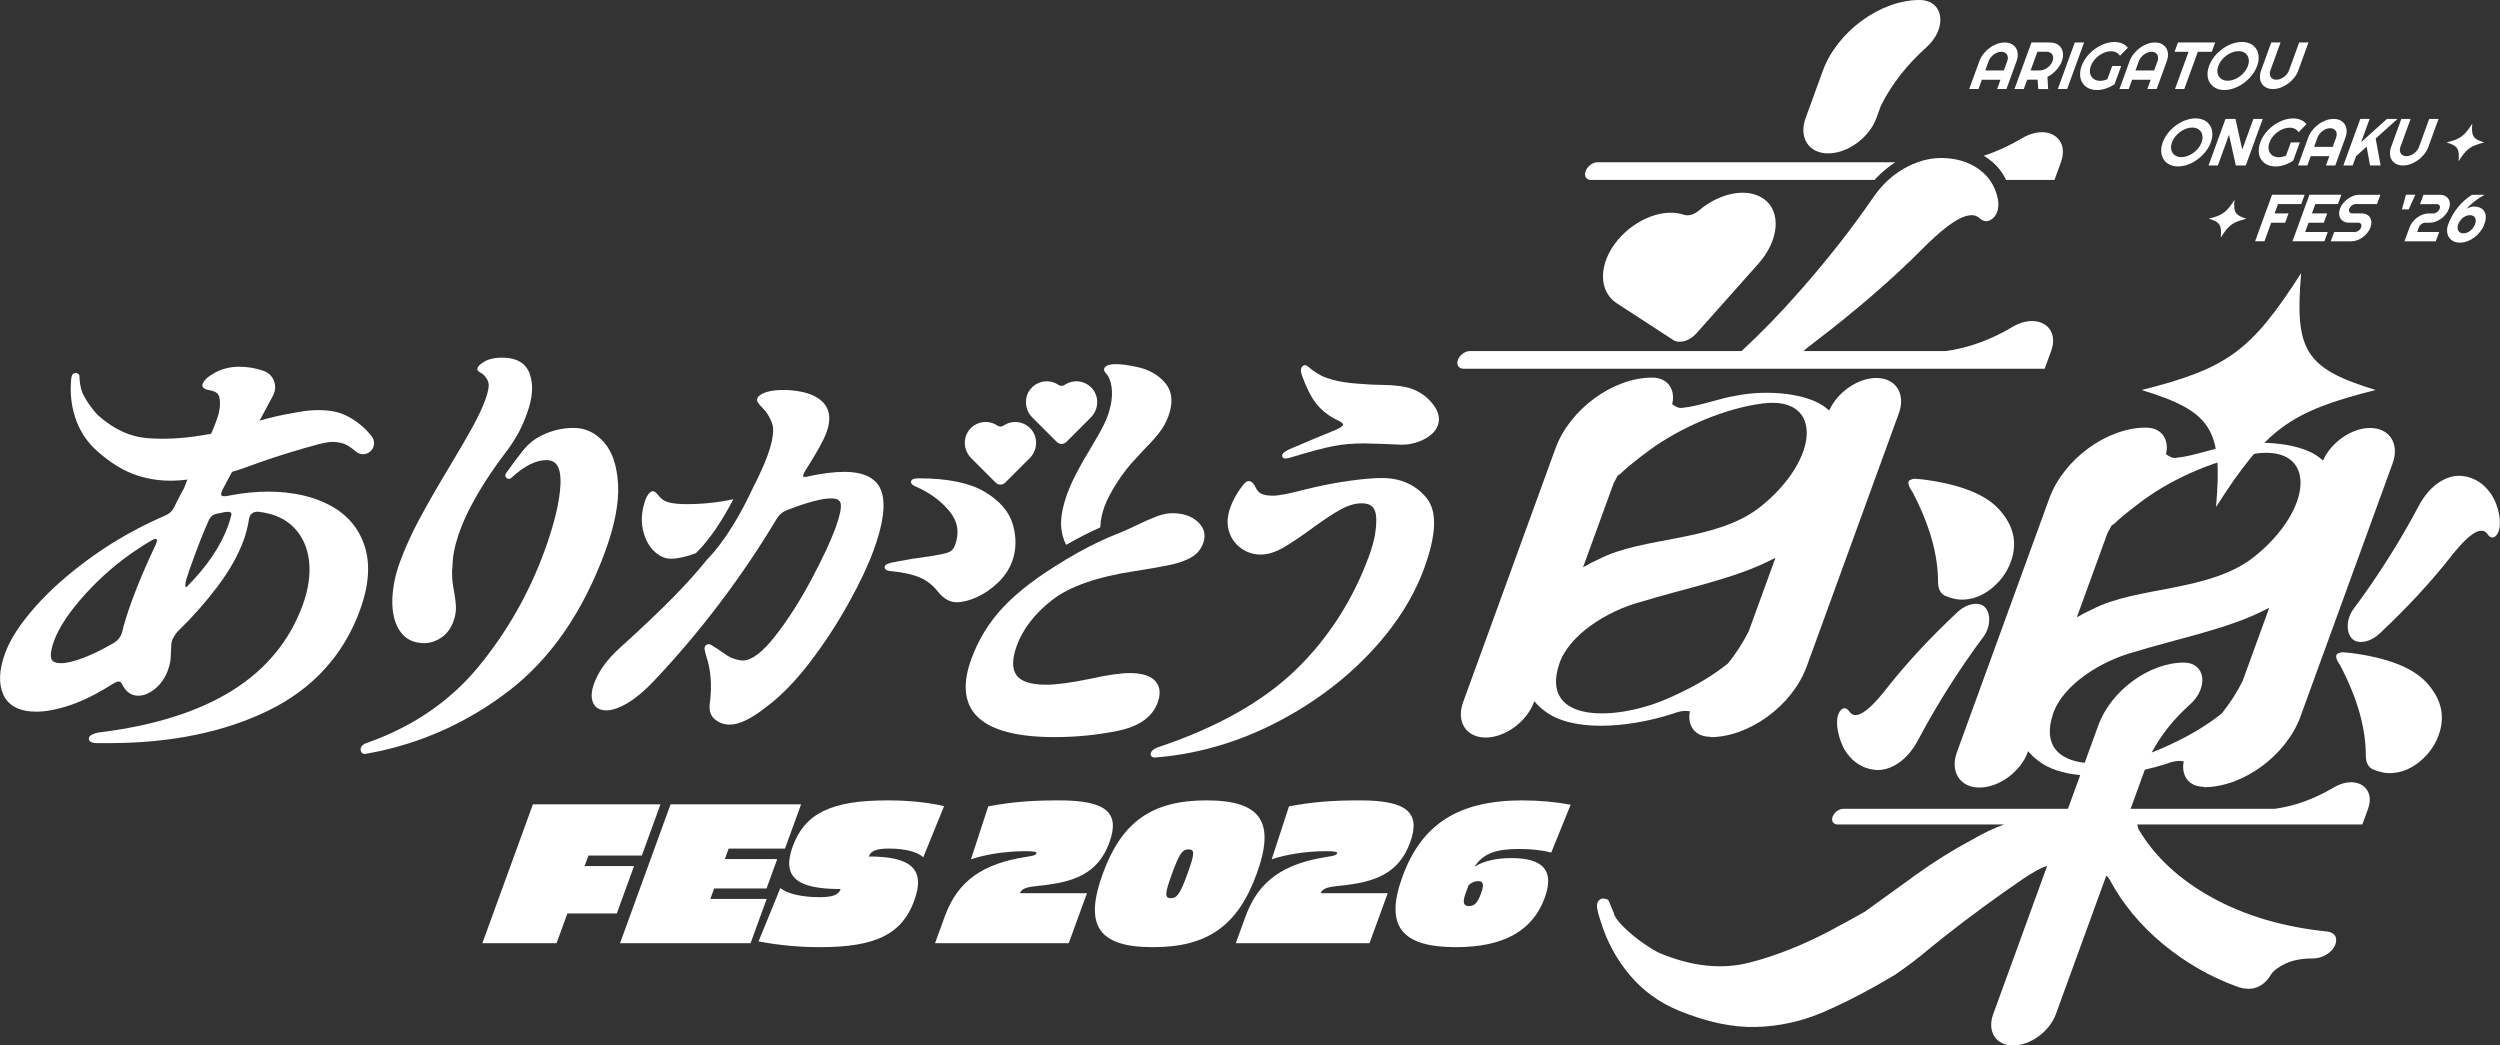 <?xml version="1.0" encoding="UTF-8"?>
<svg id="_レイヤー_2" data-name="レイヤー_2" xmlns="http://www.w3.org/2000/svg" viewBox="0 0 1150.7 481.21">
  <rect x="0" y="0" width="1150.7" height="481.21" fill="#333333" stroke="none"/>
  <defs>
    <style>
      .cls-1 {
        fill: #fff;
      }
    </style>
  </defs>
  <g id="_レイヤー_2-2" data-name="レイヤー_2">
    <g>
      <path class="cls-1" d="M125.67,182.07c2.28-4.24.39-9.63-4.13-11.29-.04-.01-.07-.03-.11-.04-3.6-1.29-7.42-1.94-11.34-1.94s-7.63.87-10.87,2.59c-3.36,1.79-5.32,3.54-5.98,5.38-.24.67-.11,1.59.98,2.16.6.32,1.38.55,2.35.69,1.95.35,3.24,1,3.85,1.95.37.59.62,1.4.74,2.42.09.75.11,1.61.07,2.59-.01.39-.05.81-.1,1.24-.2,1.62-.68,3.5-1.45,5.6-.83,2.27-1.55,4.09-2.16,5.42-.02.03-.03.06-.04.09-.29.71-.64,1.33-1.06,1.96-1.03,1.57-1.98,3.19-2.79,4.89-2.07,4.34-4.46,8.9-6.87,13.87-.65,1.33-1.17,2.71-1.69,4.09,0,0,0,0,0,.01l-.33.91c-.82,1.42-1.88,3.42-3.18,5.97,0,0,0,.02-.02.03-.42.85-.88,1.75-1.35,2.71l-.02.05c-.75,1.74-2.27,3.11-4.53,4.06-.7.3-1.39.6-2.08.91-2.29,1.03-4.56,2.09-6.8,3.21-8.67,4.31-16.93,9.27-24.64,14.81-10.31,7.41-19.01,15.1-25.87,22.85-6.89,7.79-11.58,14.99-13.92,21.43-2.82,7.75-3.06,14.2-.73,19.18,2.4,5.1,7.48,7.69,15.12,7.69,4.45,0,9.72-1.02,15.67-3.02,5.92-2,12.52-5.3,19.58-9.8,1.62-.95,2.31-1.06,2.53-1.06.54,0,1.23.16,1.78,1.41l.02.05c1.7,3.37,4.17,5.08,7.32,5.08,2.6,0,5.25-1.11,7.88-3.29,2.59-2.15,4.53-4.99,5.79-8.44.9-2.46,1.34-4.84,1.32-7.05l.3-5.65c.33-1.52,1.26-3.21,2.76-5.03,6.7-6.46,12.88-13.43,18.38-20.7,5.52-7.31,9.6-14.54,12.12-21.47,1.03-2.81,1.82-5.94,2.38-9.29v-.13c.02-.2.08-.58.33-1.28.27-.74.7-1.3,1.32-1.71.64-.42,1.3-.63,2.04-.63h.74c6.83.77,12.28,3.18,16.2,7.15,3.93,3.99,6.3,9.14,7.05,15.3.75,6.24-.23,13.13-2.9,20.48-5.96,16.38-16.86,29.61-32.39,39.33-15.6,9.76-36.32,16.27-61.62,19.35-.92.15-1.79.4-2.59.77-1.01.46-1.52.89-1.72,1.43-.2.57-.14,1.12.17,1.57.53.77,1.7,1.11,3.79,1.11h5.36c28.17,0,52.78-5.04,73.16-14.97,20.47-9.98,34.68-25.57,42.24-46.34,4.05-11.12,4.78-20.94,2.18-29.17-2.62-8.27-7.97-14.63-15.89-18.9-7.84-4.22-17.44-6.36-28.52-6.36-5.9,0-11.91.6-17.88,1.78-.35.07-.7.14-1.05.21-1.23.21-2.14.14-2.57-.21-.16-.13-.22-.34-.22-.6,0-.34.12-.75.25-1.1l.26-.73.4-.75,2.09-3.95,20.92-38.91ZM71.96,249.95l-.28.75c-4.4,9.21-8.15,18.03-11.13,26.22-1.97,5.43-3.46,10.26-4.43,14.36-.58,1.9-1.78,3.4-3.62,4.58-5.14,3-9.92,5.35-14.22,6.97-4.24,1.6-7.66,2.42-10.18,2.42-4,0-4.4-1.69-4.53-2.24-.42-1.79,0-4.48,1.29-7.98,2.3-6.34,7.16-13.6,14.43-21.6,7.29-8.03,15.43-15.01,24.19-20.77,2.74-1.82,4.87-3.14,6.32-3.92l.05-.03c.7-.43,1.36-.65,1.97-.65.28,0,.3.06.35.21.08.27.11.77-.22,1.68ZM106.16,238.25l-.04.14c-.1.52-.4,1.6-1.21,3.83-3.36,9.21-9.64,18.5-18.68,27.62-.34.34-.56.48-.67.53-.01-.02-.03-.05-.05-.08-.24-.48-.38-1.5.26-3.66.72-2.33,2.01-6.05,3.83-11.06,1.86-5.11,3.94-10.3,6.2-15.41l.02-.06c.79-2.18,2.23-3.41,4.41-3.75h.07c2.78-.65,3.95-.78,4.44-.78.82,0,1.39.17,1.61.47.26.37.2,1.16-.19,2.21Z"/>
      <path class="cls-1" d="M242.71,189.92c-1.55,4.27-3.15,7.82-4.76,10.56-.99,1.69-2.25,3.66-3.76,5.86t0,0c-10.29,13.33-25.98,36.48-25.92,54.74l-.03.29c-.24,1.21-.16,2.03-.16,3.06.02,2.24.33,4.88.92,7.85.5,2.71.79,5.09.86,7.09.08,2.1-.32,4.35-1.18,6.71-1.17,3.22-3.05,5.72-5.57,7.41-2.51,1.68-5.15,2.54-7.84,2.54-4.95,0-8.72-1.88-11.21-5.58-2.42-3.59-3.59-8.31-3.49-14.04.11-5.63,1.27-11.54,3.46-17.56,2.36-6.49,5.43-13.27,9.13-20.16,3.7-6.88,8.43-15.1,14.06-24.43,4.33-7.22,7.81-13.21,10.34-17.81,2.51-4.57,4.45-8.72,5.78-12.36.84-2.3,1.36-4.26,1.56-5.84.18-1.43-.09-2.69-.81-3.83-.83-1.3-1.68-2.19-2.53-2.64-.72-.38-2.23-1.18-1.8-2.36.38-1.04,1.52-2.06,3.59-3.19,1.95-1.06,4.55-1.61,7.74-1.61,6.77,0,11.08,2.59,12.82,7.69,1.66,4.89,1.25,10.81-1.22,17.59Z"/>
      <path class="cls-1" d="M278.71,253.38c-10.17,27.94-25.05,49.6-44.22,64.39-19.15,14.76-40.74,24.47-64.18,28.84l-2.42.41h-.08c-.82,0-1.45-.47-1.69-1.27-.18-.59-.19-1.13-.02-1.6.28-.77.94-1.41,1.97-1.92l.11-.05c21.2-7.32,38.62-19.09,51.79-35,13.21-15.97,23.53-34.03,30.67-53.66,4.52-12.41,6.99-22.72,7.34-30.65.2-4.58-.53-7.77-2.18-9.5-1.03-1.08-2.43-1.6-4.26-1.6-4.88,0-10.28,2.72-16.06,8.07-.05.04-.09.09-.14.13-1.44,1.34-3.58-.51-2.45-2.12,2.77-3.95,5.46-7.49,7.75-10.38s5.12-5.26,8.39-6.91c.02,0,.04-.02.05-.03,4.73-2.37,9.8-3.57,15.08-3.57,2.64,0,5.12.55,7.43,1.65,2.31,1.09,4.44,2.74,6.38,4.92,3.84,4.31,6.03,10.81,6.51,19.32.47,8.43-1.47,18.7-5.77,30.52Z"/>
      <path class="cls-1" d="M465.9,258.34c1.89-5.19,2.01-10.82.35-16.75-1.67-5.97-6.06-11.09-13.04-15.24h0c-6.92-4.1-17.05-6.18-30.12-6.18-1.95,0-3.32.21-3.69,1.22-.53,1.46,1.53,2.32,2.19,2.59,6.44,2.83,11.66,6.68,15.51,11.43,3.78,4.66,4.59,9.74,2.48,15.53-.58,1.61-1.51,2.66-2.83,3.21-1.48.63-4.93,1.34-10.26,2.11-4.28.53-8.84,1.27-13.53,2.19-4.35.74-5.38,1.37-5.68,2.2-.15.41-.1.83.13,1.19.41.64,1.32.95,3.09,1.08,5.24.52,9.58,1.49,12.92,2.9,3.27,1.39,6.09,3.62,8.41,6.67,2.56,3.13,5.41,4.71,8.47,4.71,2.77,0,5.92-.8,9.36-2.37,3.41-1.55,6.65-3.78,9.65-6.62,3.02-2.87,5.24-6.2,6.58-9.89Z"/>
      <path class="cls-1" d="M337.53,229.81c-4.72,9.04-10.59,18.33-17.23,24.81-4.53,1.69-8.39,2.55-11.51,2.55-2.9,0-5.63-1.3-8.11-3.86-2.43-2.51-4.07-5.91-4.88-10.1-.81-4.18-.34-8.72,1.4-13.5.27-.75.7-1.51,1.25-2.24.73-.96,1.3-1.37,1.91-1.37.7,0,1.38.4,2.09,1.22.57.67,1.03,1.2,1.45,1.67,1.08,1.16,2.59,1.97,4.47,2.38,1.99.45,4.64.67,7.87.67,7.16,0,14.31-.75,21.29-2.25Z"/>
      <path class="cls-1" d="M402.07,253.38c-2.51,6.89-6.4,15.11-11.58,24.43-5.17,9.32-11.13,18.4-17.69,26.99-6.6,8.63-13.27,15.5-19.85,20.41-7.08,5.59-12.66,8.32-17.02,8.32-2.59,0-4.9-.81-6.85-2.4-2.06-1.68-2.85-4.24-2.35-7.63,1.06-7.87.49-15.13-1.67-21.57-.92-3.05-.83-3.77-.67-4.2.28-.78.98-1.22,1.91-1.22.49,0,1.06.26,1.9.88.57.42,1.11.76,1.62.99l.09.04.08.06c1.23.91,2.98,2.1,5.2,3.53.97.6,2.16,1.09,3.52,1.47,1.35.37,2.46.56,3.3.56,4.06-.12,9.04-3.9,14.77-11.23,5.87-7.51,11.48-16.27,16.67-26.04,5.19-9.76,8.93-17.76,11.12-23.77,1.95-5.36,2.76-9.1,2.4-11.1-.2-1.07-.86-2.49-4.41-2.49-4.22,0-10.97,1.78-20.05,5.29l-.05.02c-1.89.6-3.45,1.83-4.77,3.76-16.16,27.02-35.23,52.23-56.67,74.91-4.14,4.4-8.16,7.79-11.94,10.08-3.86,2.33-7.24,3.51-10.05,3.51-3.81,0-5.43-2-6.11-3.67-.93-2.27-.75-5.2.53-8.72,2.02-5.54,5.89-10.94,11.51-16.05,10.18-9.2,18.73-17.32,25.42-24.15,5.65-5.77,10.66-11.36,14.93-16.68,8.89-9.11,16.23-22.32,21.43-33.51,2.89-5.66,5.09-10.55,6.54-14.52.87-2.39,1.52-4.56,1.95-6.51,0,0,0-.01,0-.02.03-.11.05-.23.07-.34.78-3.68.73-6.52-.12-8.49-1.06-2.67-2.43-4.82-4.08-6.44-2.21-2.16-2.93-3.39-2.57-4.38.44-1.22,1.76-2.19,4.04-2.96,2.05-.69,4.81-1.04,8.2-1.04,2.42,0,4.93.24,7.46.71,2.56.48,4.68,1.14,6.31,1.97,6.77,3.27,8.75,8.94,5.87,16.85-1.33,3.67-4.57,9.5-9.89,17.84l-.02.03c-.23.32-.47.85-.73,1.56-.1.27-.24.75-.05.9.13.1.55.29,1.71.03,6.66-1.47,12.4-2.2,17.07-2.2,9.55,0,15.37,3.13,17.31,9.29,1.89,6.02.67,14.81-3.73,26.89Z"/>
      <path class="cls-1" d="M488.4,241.78c-.15-4.07.82-9,2.87-14.64,1.99-5.46,5.63-12.52,10.84-20.99.35-.62,1.48-2.57,3.44-5.93,1.89-3.24,3.33-6.19,4.27-8.77,1.21-3.33,1.88-6.5,1.99-9.43.11-2.88-.27-5.42-1.11-7.54-.3-.85-.75-1.61-1.37-2.3-.86-.97-1.38-1.78-1.09-2.55.66-1.81,3.49-2.02,5.57-2.02,2.31,0,5.36.41,9.09,1.21,5.61,1.09,10.1,3.57,13.33,7.35,3.33,3.91,3.86,9.06,1.58,15.33-1.04,2.86-2.53,5.52-4.42,7.9-1.84,2.33-4.26,4.99-7.17,7.9l-3.61,3.95c-2.92,3-5.76,6.65-8.47,10.88-2.7,4.22-4.65,7.92-5.77,11.02-1.19,3.25-1.83,6.48-1.93,9.59-5.58,2.48-10.94,5.3-15.72,8.04-1.43-2.83-2.21-5.85-2.32-9Z"/>
      <path class="cls-1" d="M553.8,250.01c-1.04,2.85-2.88,5.05-5.5,6.55-2.5,1.43-5.66,2.57-9.4,3.38-3.66.79-9.35,1.8-16.9,2.98-17.12,2.61-29.83,7.08-37.78,13.3-7.95,6.2-13.4,13.27-16.21,20.99-2.19,6.01-2.25,10.55-.19,13.5,2.05,2.95,6.67,4.45,13.71,4.45,4.81,0,11.69-.93,20.45-2.75,7.79-1.73,13.85-2.6,17.99-2.6,5.61,0,9.44,1.17,11.7,3.57,2.31,2.46,2.7,5.82,1.18,10.01-2.42,6.65-8.58,11.02-18.31,13-9.45,1.92-19.28,2.89-29.2,2.89-19.4,0-32.04-4-37.56-11.88-4.13-5.9-4.36-14.01-.68-24.1,3.3-9.08,8.37-17.23,15.05-24.23,6.64-6.96,16-14.05,27.82-21.07.23-.16.44-.31.64-.46,6.67-3.96,14.77-8.31,23.01-11.59.02,0,.05-.02.07-.03.1-.03.2-.07.3-.11.4-.15.83-.31,1.29-.5.02-.01.04-.02.07-.03,1.98-.8,4.51-1.94,7.55-3.41,3.55-1.73,6.68-3.1,9.29-4.1,2.7-1.02,5.19-1.55,7.4-1.55h.02c4.99,0,8.95,1.36,11.78,4.03,2.95,2.79,3.76,6.07,2.42,9.75Z"/>
      <path class="cls-1" d="M636.14,220.03c-3.86,0-8.72.4-14.45,1.2-5.71.79-11.24,1.8-16.44,2.99l-5.02,1.2c-6.9,1.82-11.69,2.74-14.25,2.74-2.24,0-4-.27-5.24-.81-1.15-.5-2.1-1.51-2.81-3-.34-.72-1.38-2.93-3.17-2.93-.9,0-1.98.71-4.34,4.19-1.74,2.57-3.1,5.17-4.04,7.75-1.51,4.15-1.75,7.93-.7,11.22,1.04,3.29,2.93,5.93,5.62,7.83,2.68,1.89,5.67,2.85,8.9,2.85s6.61-1.01,10.14-3c3.43-1.93,7.91-4.92,13.32-8.89,5.17-3.79,9.62-6.74,13.23-8.76,3.49-1.96,6.85-2.95,9.97-2.95,4.37,0,6.47,2.19,6.6,6.9.14,5.08-.9,10.73-3.11,16.8-7.52,20.65-18.94,38.48-33.96,52.98-15.02,14.51-36.03,26.38-62.4,35.27-.96.29-1.82.65-2.56,1.08-.88.52-1.41,1.07-1.64,1.69-.28.77-.09,1.29.12,1.59.32.46.86.69,1.61.69h.04l2.51-.2c17.98-1.72,35.53-6.86,52.17-15.27,16.63-8.4,31.2-19.04,43.33-31.62,12.14-12.6,20.87-26.05,25.95-40,5.76-15.83,6.07-26.48.93-32.57-5.02-5.95-11.84-8.97-20.3-8.97Z"/>
      <path class="cls-1" d="M659.73,186.3c-2.36-3.16-5.44-5.54-9.16-7.06-1.68-.69-3.85-1.21-6.44-1.55-2.57-.33-4.89-.5-6.88-.5-3.4,0-7.57-.2-12.4-.59-4.79-.39-8.58-.98-11.27-1.75-2.33-.64-4.13-1.28-5.34-1.91-1.22-.63-2.66-1.53-4.29-2.68-2.32-2.03-2.79-2.19-3.24-2.19-.38,0-1.32.14-1.78,1.42-.28.76-.16,1.84.38,3.43,1.93,5.35,4.02,9.54,6.21,12.45,2.21,2.94,5.23,5.46,8.98,7.5l.05.02c.56.27,1.18.56,1.84.89.57.28,1.1.66,1.56,1.11.37.37.31.53.29.58-.14.38-.72,1.17-3.05,2.22-6.72,2.73-14.05,5.8-21.78,9.13l-.04.02c-1.94.95-2.89,1.7-3.18,2.51h0c-.14.39-.09.79.13,1.1.4.58,1.14.58,1.42.58.78,0,1.72-.21,2.9-.64,8.24-2.49,14.59-4.18,18.88-5.03,4.27-.84,9-1.27,14.04-1.27l8.24.2,9.37.4h.04c3.57,0,7.02-.84,10.23-2.48,3.3-1.69,5.45-3.87,6.4-6.47,1.07-2.95.37-6.12-2.09-9.43Z"/>
      <path class="cls-1" d="M355.33,202.84c-.02.07-.06.18-.11.33.03-.11.05-.23.07-.34h.04Z"/>
      <g>
        <path class="cls-1" d="M295.42,393.78h-24.56l-1.76,4.84h22.74l-7.94,21.82h-22.74l-4.99,13.7h-34.15l23.26-63.92h58.71l-8.57,23.56Z"/>
        <path class="cls-1" d="M361.32,390.58h-25.93l-1.76,4.84h24.11l-4.92,13.51h-24.11l-1.76,4.84h25.93l-7.41,20.36h-60.08l23.26-63.92h60.08l-7.41,20.36Z"/>
        <path class="cls-1" d="M434.54,371.04l-9.58,23.56c-2.48-2.46-8.49-4.02-15.61-4.02-5.75,0-8.46.91-9.46,3.65,19.54,0,26.18,5.84,20.93,20.27-5.62,15.43-17.67,21.46-43.33,21.46-9.5,0-18.51-.82-28.35-2.65l10.04-24.56c3,2.56,9.88,4.2,17.83,4.2,6.12,0,8.91-.91,9.94-3.74-20.36,0-27.19-5.57-22.07-19.63,5.52-15.16,17.66-21.18,43.5-21.18,9.5,0,18.24.82,26.16,2.65Z"/>
      </g>
      <g>
        <path class="cls-1" d="M510.64,387.75c-5.35,14.7-16.72,18.35-32.08,19.91-5.5.55-8.25,1.1-9.12,3.47h30.86l-8.38,23.01h-61.54l4.49-12.33c6.08-16.71,17.79-24.29,37.36-27.39,3.09-.46,4.47-.73,4.8-1.64.27-.73-1.28-1-5.11-1-8.95,0-18.34,1.46-25.01,3.74l7.96-24.38c11.05-2.01,19.35-2.74,32.68-2.74,21.55,0,28.11,5.57,23.09,19.36Z"/>
        <path class="cls-1" d="M578.43,402.18c-8.71,23.92-22.61,33.78-47.72,33.78s-31.84-9.86-23.13-33.78,22.62-33.78,47.72-33.78,31.84,9.86,23.13,33.78ZM539.44,402.18c-3.36,9.22-3.45,11.23-.53,11.23s4.29-2.01,7.65-11.23,3.45-11.23.53-11.23-4.29,2.01-7.65,11.23Z"/>
        <path class="cls-1" d="M649.06,387.75c-5.35,14.7-16.72,18.35-32.08,19.91-5.49.55-8.25,1.1-9.11,3.47h30.86l-8.38,23.01h-61.54l4.49-12.33c6.08-16.71,17.79-24.29,37.36-27.39,3.09-.46,4.46-.73,4.8-1.64.27-.73-1.28-1-5.11-1-8.95,0-18.34,1.46-25.01,3.74l7.96-24.38c11.05-2.01,19.35-2.74,32.68-2.74,21.55,0,28.1,5.57,23.08,19.36Z"/>
        <path class="cls-1" d="M722.94,370.4l-8.92,22c-4.44-1.1-9.17-1.64-14.83-1.64-10.96,0-16.41,2.19-20.46,8.04h.18c4.22-2.56,9.89-3.84,16.74-3.84,14.88,0,19.85,5.94,15.36,18.26-5.55,15.25-18.96,22.74-40.87,22.74-25.29,0-32.84-9.86-24.63-32.41,8.87-24.38,25.94-35.15,55.25-35.15,7.67,0,15.35.73,22.19,2.01ZM675.94,407.47l-1.3,3.56c-1.56,4.29-1.1,6.03,1.55,6.03,2.47,0,3.94-1.55,5.47-5.75,1.53-4.2,1.18-5.75-1.29-5.75-1.64,0-3.06.64-4.44,1.92Z"/>
      </g>
      <path class="cls-1" d="M474.37,197.32c3.56,3.83,3.29,9.85-.41,13.55l-11.3,11.3c-1.2,1.2-3.14,1.2-4.34,0l-11.3-11.3c-3.7-3.7-3.97-9.72-.41-13.55,3.32-3.56,8.64-4.03,12.48-1.41.84.58,1.95.58,2.8,0,3.84-2.62,9.16-2.15,12.48,1.41Z"/>
      <path class="cls-1" d="M502.5,178.59c3.56,3.83,3.29,9.85-.41,13.55l-11.3,11.3c-1.2,1.2-3.14,1.2-4.34,0l-11.3-11.3c-3.7-3.7-3.97-9.72-.41-13.55,3.32-3.56,8.64-4.03,12.48-1.41.84.58,1.95.58,2.8,0,3.84-2.62,9.16-2.15,12.48,1.41Z"/>
      <path class="cls-1" d="M38.05,181.07c1.03,2.17,2.32,4.21,3.77,6.16,1.46,1.95,2.56,3.26,3.29,3.91,7.13,6.35,14.59,9.84,22.38,10.5,7.79.65,16.19.25,25.2-1.21,0,0,0-.02-.01-.03,1.52-.21,3.2-.48,4.71-.74,2.91-.49,5.8-1.18,8.63-2.03,4.39-1.32,8.77-2.62,13.13-3.91,5.67-1.67,11.46-2.97,17.35-3.9,5.88-1.16,11.29-1.36,16.23-.6,4.94.76,9.75,3.22,14.42,7.37,1.55,1.38,2.91,2.88,4.07,4.49,3.02,4.18-1.53,9.65-6.22,7.52h0c-.44-.2-.85-.47-1.22-.79-1.39-1.19-2.7-2.14-3.93-2.84-1.38-.79-3.19-1.3-5.42-1.52-1.76-.25-4.6.15-8.5,1.2-3.9,1.04-8.2,2.28-12.89,3.73-4.7,1.44-9.04,2.86-13.04,4.26-3.06,1.07-5.55,1.97-7.47,2.7h0c-1.44.53-3.59,1.2-5.34,1.72-1.84.55-3.7,1.02-5.59,1.39-6.83,1.33-13.19,2.22-19.06,2.66-6.62.5-13.01-.23-19.19-2.2-6.18-1.97-12.4-5.75-18.67-11.33-4.3-3.83-7.45-8.4-9.45-13.7-2-5.31-2.88-10.82-2.63-16.55-.02-.47.02-1.31.12-2.54.11-1.23.32-2.03.65-2.4.88-.98,1.87-.98,2.97,0,.12.11.2.4.23.86.03.46.05.93.08,1.39,0,0,.16,3.74,1.42,6.39Z"/>
      <g>
        <path class="cls-1" d="M892.06,268.09c.07,3.07,1.13,5.12,3.18,6.14,3.14,1.34,6.12,1.92,8.93,1.74,4.82-.31,9.29-2.27,13.42-5.9,4.13-3.62,6.96-7.99,8.48-13.09,2.4-8.03.41-15.55-5.96-22.55-6.38-6.99-18.09-11.58-35.16-13.76l-3.74-.34c-.6.04-1.37.28-2.28.72-1.04.84-.59,2.63,1.34,5.39,7.9,15.07,11.82,28.95,11.77,41.64Z"/>
        <path class="cls-1" d="M848.04,343.24c.31.64.64,1.27,1,1.86.68,1.14,1.45,2.19,2.31,3.16.39.44.8.86,1.21,1.26.82.78,1.68,1.47,2.58,2.06,2.23,1.47,4.71,2.38,7.44,2.73,2.34.3,4.69,0,7.05-.89.95-.36,1.91-.81,2.87-1.37.38-.21.76-.45,1.14-.7,1.16-.77,2.28-1.67,3.34-2.7.5-.49.99-1,1.47-1.55,1.74-1.98,3.32-4.36,4.76-7.12,6.29-11.88,13.55-23.8,21.76-35.77,2.61-3.81,5.22-7.45,7.83-10.91,4.56-6.06,3.35-14.6-2.15-15.3-3.08-.39-6.5.9-9.49,3.58l-.05.04c-12.57,11.76-23.52,23.55-32.84,35.39-.37.47-.73.92-1.09,1.37-.08.1-.17.2-.25.31-.35.43-.7.85-1.04,1.26-.04.05-.09.1-.13.15-.31.36-.61.72-.91,1.06-.07.09-.15.17-.22.25-.33.37-.64.72-.96,1.06-.06.07-.12.13-.18.2-.14.15-.27.29-.41.44h0c-.14.14-.27.28-.4.42-.06.06-.12.12-.18.19t0,0c-.36.38-.72.73-1.08,1.07-.26.25-.51.49-.77.71-.04.04-.08.07-.12.11-.28.25-.55.48-.81.7-.07.06-.14.12-.2.17-.26.21-.52.42-.78.61,0,0-.02.02-.03.02-.25.19-.5.36-.74.52-.06.05-.12.08-.18.12-.12.08-.24.15-.35.22-.12.07-.23.14-.35.21-.03.02-.07.04-.1.05-.26.15-.51.27-.76.38-.22.1-.43.18-.63.25-.13.04-.26.09-.39.11-.08.03-.17.05-.25.06,0,0,0,0-.01,0-.04,0-.08.02-.12.02-.1.02-.19.03-.29.04-.31.04-.61.05-.89.01-.02,0-.05,0-.07,0-.04,0-.08-.01-.11-.02-.08,0-.16-.03-.24-.04-.04-.01-.09-.03-.13-.04-.07-.01-.14-.04-.2-.07-.05-.02-.09-.04-.14-.06-.06-.02-.12-.06-.18-.09-.04-.03-.09-.05-.13-.08-.06-.03-.12-.07-.18-.11-.04-.03-.08-.06-.12-.09-.16-.12-.32-.26-.46-.42-.03-.03-.06-.06-.09-.1-.09-.1-.17-.21-.25-.31-.06-.08-.12-.16-.18-.24-.03-.04-.06-.08-.09-.12-.03-.03-.06-.07-.09-.11-.06-.07-.12-.14-.18-.21-.04-.05-.09-.1-.14-.14-.04-.05-.09-.09-.13-.13h0c-.06-.06-.12-.11-.18-.15-.03-.02-.06-.05-.09-.07-.03-.02-.06-.04-.09-.07-.03-.02-.06-.04-.09-.06-.06-.04-.12-.08-.18-.11-.02,0-.03-.02-.04-.03-.04-.03-.09-.05-.14-.07h0c-.06-.03-.12-.05-.18-.07-.09-.03-.17-.06-.26-.07-.03,0-.06-.01-.09-.02h-.02c-.08-.01-.16-.02-.25-.01-.06,0-.12,0-.18.02-.14.02-.29.06-.44.12-.06.02-.11.05-.17.08-1.03.55-1.78,1.65-2.23,3.31-.36,1.32-.45,3.02-.26,5.1.43,3.2,1.24,6.05,2.44,8.55Z"/>
        <path class="cls-1" d="M1081.85,300.54l-3.74-.34c-.6.04-1.37.28-2.28.72-1.04.84-.59,2.63,1.34,5.39,7.9,15.07,11.82,28.95,11.77,41.64.07,3.07,1.13,5.12,3.18,6.14,3.14,1.34,6.12,1.92,8.93,1.74,4.82-.31,9.29-2.27,13.43-5.9,4.13-3.62,6.96-7.99,8.48-13.09,2.4-8.03.41-15.55-5.96-22.55-6.38-6.99-18.09-11.58-35.16-13.76Z"/>
        <path class="cls-1" d="M1150.6,238.72c-.43-3.2-1.24-6.05-2.44-8.55-.31-.64-.64-1.27-1-1.86-.68-1.14-1.45-2.19-2.31-3.16-.39-.44-.8-.86-1.21-1.26-.82-.78-1.68-1.47-2.58-2.06-2.23-1.47-4.71-2.38-7.44-2.73-2.34-.3-4.7,0-7.05.89-.95.36-1.91.81-2.87,1.37-.38.22-.76.45-1.14.7-1.16.77-2.28,1.67-3.34,2.7-.5.49-.99,1-1.47,1.55-1.74,1.98-3.32,4.36-4.76,7.12-6.29,11.88-13.55,23.8-21.76,35.77-2.61,3.81-5.22,7.45-7.83,10.91-4.56,6.06-3.35,14.6,2.15,15.3,3.08.39,6.5-.9,9.49-3.58l.05-.04c12.57-11.76,23.52-23.55,32.84-35.39.37-.47.73-.92,1.09-1.37.08-.1.17-.2.25-.31.35-.43.7-.85,1.04-1.26.04-.05.09-.1.13-.15.31-.36.61-.72.91-1.06.07-.09.15-.17.22-.25.32-.37.64-.72.96-1.06.06-.07.12-.13.18-.2.14-.15.27-.29.41-.44h0c.14-.14.27-.28.4-.42.06-.06.12-.12.18-.19h0c.36-.38.72-.74,1.08-1.08.26-.25.51-.49.77-.71.04-.04.08-.07.12-.11.28-.25.55-.48.81-.7.07-.06.14-.12.2-.17.26-.21.52-.42.78-.61,0,0,.02-.02.03-.02.25-.19.5-.36.74-.52.06-.05.12-.08.18-.12.12-.08.24-.15.35-.22.12-.07.23-.14.35-.21.03-.02.07-.04.1-.05.26-.15.51-.27.76-.38.22-.1.43-.18.63-.25.13-.04.26-.09.39-.11.08-.03.17-.05.25-.06,0,0,0,0,.01,0,.04,0,.08-.02.12-.02.1-.02.19-.03.29-.04.31-.04.61-.05.89-.01.02,0,.05,0,.07,0,.04,0,.08.01.11.02.08,0,.16.03.24.04.04.01.09.03.13.04.07.01.14.04.2.07.05.02.09.04.14.06.06.02.12.06.18.09.04.03.09.05.13.08.06.03.12.07.18.11.04.03.08.06.12.09.16.12.32.26.46.42.03.03.06.06.09.1.09.1.17.21.25.31.06.08.12.16.18.24.03.04.06.08.09.12.03.03.06.07.09.11.06.07.12.14.18.21.04.05.09.1.14.14.04.05.09.09.13.13h0c.06.06.12.11.18.15.03.02.06.05.09.07.03.02.06.04.09.07.03.02.06.04.09.06.06.04.12.08.18.11.02,0,.03.02.04.03.04.03.09.05.14.07h0c.06.03.12.05.18.07.09.03.17.06.26.07.03,0,.06.01.09.02h.02c.08.01.16.02.25.01.06,0,.12,0,.18-.02.14-.02.29-.06.44-.12.06-.02.11-.05.17-.08,1.03-.55,1.78-1.65,2.23-3.31.36-1.32.45-3.02.26-5.1Z"/>
        <path class="cls-1" d="M1058.89,329.73l42.38-116.44c3.28-9-1.36-16.3-10.36-16.3-4.28,0-8.76,1.65-12.64,4.34-3.88,2.69-7.16,6.43-9.03,10.62-.4-.33-.78-.67-1.21-.98-7.67-6.66-26.67-8.95-42.05-5.74-5.77.76-16.95,4.83-23.94,5.44-1.88.49-3.52-.49-5.08-1.62,1.59-6.49-1.74-12.23-9.26-12.23-18,0-37.9,14.6-44.45,32.59l-42.51,116.78c-3.27,9,1.37,16.3,10.37,16.3,4.5,0,9.24-1.83,13.26-4.77,4.02-2.96,7.32-7.03,8.96-11.53l.17-.45c1.28,1.55,2.75,2.99,4.46,4.25,4.8,3.9,11.66,6.03,19.52,6.76l-5.65,15.53h-103.4c-1.99,0-4.19,1.61-4.91,3.6-.16.43-.23.85-.23,1.24,0,1.38.96,2.37,2.52,2.37h76.62c-4.78,1.73-9.63,4.02-14.54,6.9-8.81,4.71-17.24,9.95-25.29,15.72-8.05,5.77-16.12,11.59-24.23,17.49,0,0-7.75,4.46-13.94,7.63.01.02.02.03.04.04-13.44,7.27-26.5,12.53-39.19,15.79-12.67,3.25-26.4,1.83-41.17-4.28-1.52-.63-3.98-2.09-7.36-4.38-3.38-2.29-6.49-4.85-9.36-7.67-2.86-2.82-4.4-5.03-4.64-6.61l-1.13-2.7c-.29-.73-.59-1.45-.89-2.16-.29-.72-.57-1.14-.83-1.24-2.29-.95-3.86-.41-4.7,1.63-.31.76-.21,2.15.3,4.15.52,2,.92,3.36,1.21,4.08,2.77,9.2,7.2,17.44,13.28,24.73,6.08,7.28,13.58,12.77,22.49,16.45,12.99,5.37,24.91,7.91,35.77,7.63,10.85-.29,21.37-2.65,31.55-7.09,10.19-4.44,21.02-10.1,32.52-16.98,0,0,7.84-5.47,11.71-8.67h.01c2.63-2.21,6.06-5,10.31-8.38,5.56-4.42,11.65-9.06,18.28-13.92,6.63-4.86,12.75-9.19,18.34-12.99,4.73-3.21,8.5-5.26,11.32-6.17l-24.86,68.3c-2.9,7.96,1.21,14.42,9.17,14.42s16.77-6.46,19.67-14.42l23.22-63.79c.36.28.87.82,1.49,1.78,5.95,11.17,14.23,21.17,24.58,29.73,10.36,8.57,21.84,15.16,34.08,19.59,1.79.68,3.64,1.02,5.51,1.02,4.01,0,7.7-2.38,10.11-6.53,1.19-1.98,4-3.7,6.16-4.8,3.41-1.75,7.8-2.64,13.05-2.64,2.26,0,4.33-.56,6.18-1.69,2.69-1.63,3.8-3.46,4.25-4.7.47-1.3,1.55-5.59-4.45-6.09-19.71-2.05-37.3-7.28-52.31-15.55-14.94-8.22-26.28-18.74-33.72-31.26-.59-1.38-.61-2.13-.59-2.37h103.5l2.62-7.21c.55-1.51.81-2.93.81-4.22,0-7.27-8.06-10.69-16.69-5.55-8.59,5.11-17.9,8.57-27.11,9.77h-66.29l6.55-18.01c3.42-.78,6.81-1.71,10.12-2.76,3.25-1.3,5.76-1.47,7.79-1.11-1.31,6.29,2.04,11.75,9.38,11.75l-.07.17c18,0,37.9-14.59,44.45-32.59ZM970.02,245.4c.58-1.17,1.21-2.33,1.86-3.48.35-.19.73-.44,1.18-.78,2.75-2.69,7.25-6.36,13.5-10.99,14.43-10.52,34.76-19.28,52.17-21.45,27.93-3.48,26.1,25.61-.9,47.37-20.56,16.56-54.2,13.6-74.83,24.41-2.48,1.09-4.83,2.33-7.08,3.66l14.1-38.74ZM996.23,343.94c-1.88.86-3.84,1.67-5.85,2.42,4.34-8.15,10.38-15.64,17.47-21.95,8.96-7.96,7.32-19.43-2.69-19.43-7.96,0-16.35,3.23-23.46,8.45-7.12,5.21-12.97,12.43-15.87,20.39l-6.29,17.28c-11.79-1.36-19.4-7.9-14.6-22.42,4.46-13.58,22.48-24.59,37.2-28.52,20.99-6.48,43.64-10.71,60.85-19.68.51-.22,1-.46,1.49-.7l-12.29,33.79h-.01c-2.6,5.22-5.85,10.2-9.57,14.86-1.01.77-2.06,1.56-3.18,2.39-6.25,4.64-13.98,9.01-23.2,13.12Z"/>
      </g>
      <g>
        <path class="cls-1" d="M732.32,82.83h130.45c1.87-2.03,3.86-3.88,5.97-5.54,1.17-.92,2.39-1.79,3.64-2.61h-137.09c-2.17,0-4.58,1.76-5.37,3.94l-.1.27c-.79,2.18.33,3.94,2.5,3.94Z"/>
        <path class="cls-1" d="M863.62,173.98h0c-8.55,0-17.94,6.59-21.67,14.96-.4-.33-.78-.67-1.21-.98-7.68-6.66-26.67-8.95-42.05-5.75-5.77.76-16.95,4.83-23.95,5.45-1.88.48-3.52-.49-5.07-1.62,1.59-6.49-1.74-12.23-9.27-12.23h0c-18,0-37.9,14.59-44.45,32.59l-42.5,116.78c-3.28,9,1.36,16.29,10.36,16.29s18.95-7.3,22.23-16.29l.16-.45c1.28,1.55,2.75,2.99,4.46,4.25,12.22,9.91,37.72,8.44,59.38,1.51,3.25-1.29,5.77-1.47,7.8-1.11-1.31,6.29,2.04,11.75,9.38,11.75l-.06.17h0c18,0,37.9-14.59,44.45-32.59l42.38-116.44c3.28-9-1.36-16.29-10.36-16.29ZM742.73,222.39c.59-1.17,1.21-2.33,1.86-3.48.35-.19.74-.44,1.19-.79,2.75-2.69,7.25-6.36,13.5-10.99,14.43-10.51,34.76-19.27,52.17-21.44,27.93-3.48,26.1,25.61-.91,47.37-20.56,16.56-54.2,13.6-74.82,24.41h0c-2.48,1.09-4.83,2.32-7.08,3.66l14.1-38.74ZM768.94,320.92c-23.99,11.07-60.51,12.62-51.28-15.26,4.46-13.58,22.48-24.58,37.2-28.52,20.98-6.47,43.63-10.71,60.85-19.67h0c.51-.22.99-.47,1.49-.7l-12.78,35.11.48-1.32c-2.61,5.22-5.86,10.2-9.58,14.86-1.01.77-2.05,1.56-3.17,2.39-6.25,4.64-13.99,9.01-23.21,13.12Z"/>
        <path class="cls-1" d="M886.5,21.96c-8.54,7.6-15.76,16.7-20.72,26.61l-2.09,5.74c-3.27,9-13.22,16.29-22.22,16.29s-13.64-7.29-10.37-16.29l7.91-21.73c6.55-17.99,26.45-32.58,44.45-32.58,11.31,0,13.16,12.95,3.04,21.96Z"/>
        <path class="cls-1" d="M926.19,150.55c-9.7,5.78-20.23,9.68-30.63,11.03h-65.45c1.44-1.29,3.07-2.6,4.89-3.94,19.19-14.62,35.88-29.05,50.07-43.3.56-.56,1.12-1.11,1.66-1.65.13-.12.25-.24.38-.37.54-.52,1.07-1.03,1.59-1.52.07-.06.13-.12.2-.18.47-.44.93-.87,1.39-1.29.11-.1.22-.21.33-.3.5-.45.98-.88,1.46-1.3.09-.08.18-.16.28-.24.21-.18.42-.36.63-.54h0c.21-.17.41-.35.61-.52.09-.08.18-.15.27-.23h.01c.55-.47,1.1-.91,1.64-1.33.4-.31.78-.6,1.17-.89.06-.05.12-.09.19-.14.42-.31.83-.6,1.24-.88.11-.08.21-.15.31-.21.4-.27.8-.53,1.19-.78.01-.01.04-.02.05-.03.38-.24.76-.46,1.13-.67.1-.06.19-.11.28-.16.19-.11.37-.2.54-.29.18-.1.36-.19.54-.28.05-.02.1-.05.16-.07.4-.2.79-.37,1.16-.52.33-.14.65-.26.97-.36.2-.07.4-.13.6-.18.13-.04.26-.08.39-.1,0,0,.01,0,.02,0,.06-.02.12-.03.18-.04.15-.03.29-.06.44-.09.48-.09.93-.14,1.36-.14.03,0,.07,0,.11,0,.06,0,.12,0,.18.01.13,0,.24,0,.36.02.07,0,.14.02.2.03.11,0,.21.02.31.04.07.01.14.03.21.04.1.02.19.04.28.07.07.02.14.04.2.07.1.02.19.05.27.1.06.03.13.05.19.08.25.11.49.24.71.4.05.03.09.06.14.09.13.1.26.2.39.31.1.08.19.16.28.24.05.04.1.08.14.11.05.03.09.07.14.1.09.07.19.14.28.2.07.05.14.09.21.14.07.04.14.09.2.12h0c.09.05.19.1.28.14.05.02.09.04.13.07s.09.04.14.06c.05.02.09.04.14.05.09.04.18.07.27.1.03,0,.04.02.07.02.07.02.14.04.21.05h0c.09.02.18.04.27.05.13.02.27.04.4.04.04,0,.09,0,.13,0h.03c.12,0,.25,0,.38-.02.09-.01.18-.03.27-.05.22-.04.44-.1.67-.2.09-.03.17-.07.26-.11,1.58-.75,2.71-2.05,3.4-3.94.55-1.5.66-3.37.36-5.62-.68-3.44-1.96-6.45-3.82-9.02-.48-.66-.99-1.3-1.55-1.9-1.05-1.15-2.24-2.19-3.57-3.14-.6-.43-1.23-.83-1.86-1.21-1.27-.74-2.59-1.37-3.98-1.9-3.43-1.3-7.24-1.96-11.43-1.96-3.6,0-7.2.65-10.8,1.96-1.46.52-2.93,1.16-4.39,1.9-.58.29-1.16.6-1.74.92-1.78,1-3.48,2.15-5.1,3.42-.76.6-1.51,1.23-2.24,1.9-2.65,2.41-5.06,5.23-7.23,8.46-9.55,13.88-20.58,27.94-33.08,42.18-9.09,10.38-18.17,19.74-27.24,28.12h-125.02c-2.25,0-4.74,1.82-5.56,4.07-.82,2.25.34,4.07,2.59,4.07h267.5l2.97-8.15h0c4.12-11.31-6.45-17.88-17.95-11.03Z"/>
        <path class="cls-1" d="M939.82,60.86c-2.78,0-5.93.86-9.15,2.79-5.66,3.37-11.59,6.09-17.62,8.05.74.42,1.44.89,2.1,1.35.72.52,1.41,1.06,2.06,1.62.72.62,1.39,1.28,2.01,1.96,1.68,1.83,3.06,3.89,4.13,6.19h22.29l2.97-8.15c2.96-8.14-1.68-13.82-8.79-13.82Z"/>
        <path class="cls-1" d="M781.87,96.97c-2.11,1.82-4.79,2.57-6.77,1.89-9.01-3.1-21.94,1.52-30.38,11.51-9.07,10.73-9.11,23.65-.59,29.19l26.05,16.95c2.76,1.8,7.47.48,10.51-2.93l28.68-32.22c9.38-10.54,10.74-23.83,2.56-29.74-7.62-5.5-20.44-2.93-30.05,5.36Z"/>
      </g>
      <path class="cls-1" d="M1093.44,179.51c-39.51,9.91-50.47,17.95-73.45,53.85,3.15-35.9-1.96-43.93-34.25-53.85,39.51-9.91,50.47-17.95,73.45-53.85-3.15,35.9,1.96,43.93,34.25,53.85Z"/>
      <g>
        <path class="cls-1" d="M923.52,40.98h-4.29l1.56-4.29h-8.57l-1.56,4.29h-4.27l4.67-12.84c.43-1.19,1.06-2.3,1.89-3.34.83-1.04,1.77-1.95,2.82-2.73,1.05-.78,2.18-1.39,3.39-1.84,1.2-.45,2.4-.67,3.58-.67s2.22.22,3.09.67c.88.45,1.56,1.06,2.06,1.84.49.78.77,1.69.84,2.73.07,1.04-.11,2.15-.54,3.34l-4.67,12.84ZM922.34,32.42l1.56-4.29c.21-.59.3-1.14.27-1.67-.03-.52-.17-.98-.42-1.37-.25-.39-.59-.7-1.03-.92-.44-.22-.96-.34-1.54-.34s-1.18.11-1.79.34c-.6.22-1.17.53-1.7.92-.53.39-1,.84-1.42,1.37-.42.52-.73,1.08-.94,1.67l-1.56,4.29h8.57Z"/>
        <path class="cls-1" d="M931.52,40.98h-4.29l7.8-21.42h8.57c.79,0,1.51.1,2.16.31.65.2,1.23.49,1.72.87.5.37.91.82,1.24,1.34.33.52.57,1.1.71,1.74.14.64.18,1.32.12,2.05-.06.73-.23,1.48-.52,2.27-.27.74-.62,1.45-1.06,2.15-.44.7-.94,1.36-1.52,1.99-.57.63-1.2,1.2-1.89,1.73-.69.53-1.41.99-2.17,1.37l.34,5.6h-4.56l-.3-4.32-4.81.03-1.56,4.29ZM937.76,23.85l-3.12,8.57h4.29c.59,0,1.18-.11,1.78-.34.6-.22,1.16-.53,1.69-.92.53-.39,1-.84,1.42-1.37.41-.52.73-1.08.94-1.67s.3-1.14.27-1.67c-.03-.52-.17-.98-.42-1.37-.25-.39-.59-.7-1.02-.92-.44-.22-.95-.34-1.54-.34h-4.29Z"/>
        <path class="cls-1" d="M951.46,40.98h-4.29l7.8-21.42h4.29l-7.8,21.42Z"/>
        <path class="cls-1" d="M973.26,38.81c-1.3.85-2.65,1.5-4.04,1.95-1.39.45-2.75.68-4.07.68-1.02,0-1.95-.13-2.79-.4-.85-.26-1.59-.64-2.23-1.12s-1.18-1.06-1.61-1.73-.74-1.42-.92-2.24-.23-1.71-.15-2.65c.08-.95.3-1.93.67-2.94.37-1.02.86-1.99,1.46-2.93.6-.94,1.29-1.82,2.07-2.64.78-.82,1.63-1.57,2.55-2.24.92-.67,1.88-1.25,2.87-1.72s2-.85,3.04-1.11c1.04-.26,2.06-.4,3.08-.4,1.32,0,2.52.23,3.58.68,1.06.45,1.93,1.1,2.62,1.95l-3.6,3.73c-.41-.66-.97-1.17-1.68-1.54-.71-.37-1.53-.56-2.47-.56s-1.88.18-2.83.54c-.95.36-1.85.84-2.69,1.46-.84.61-1.59,1.33-2.25,2.15s-1.16,1.7-1.5,2.64c-.34.95-.49,1.83-.43,2.66.06.83.28,1.55.68,2.17.39.62.93,1.11,1.63,1.46.69.36,1.5.54,2.44.54.54,0,1.08-.07,1.64-.2.56-.13,1.1-.31,1.65-.54l2.22-6.09h4.14l-3.08,8.45Z"/>
        <path class="cls-1" d="M992.67,40.98h-4.29l1.56-4.29h-8.57l-1.56,4.29h-4.27l4.67-12.84c.43-1.19,1.06-2.3,1.89-3.34.83-1.04,1.77-1.95,2.82-2.73,1.05-.78,2.18-1.39,3.39-1.84,1.2-.45,2.4-.67,3.58-.67s2.22.22,3.09.67c.88.45,1.56,1.06,2.06,1.84.49.78.77,1.69.84,2.73.07,1.04-.11,2.15-.54,3.34l-4.67,12.84ZM991.5,32.42l1.56-4.29c.21-.59.3-1.14.27-1.67-.03-.52-.17-.98-.42-1.37-.25-.39-.59-.7-1.03-.92-.44-.22-.96-.34-1.54-.34s-1.18.11-1.79.34c-.6.22-1.17.53-1.7.92-.53.39-1,.84-1.42,1.37-.42.52-.73,1.08-.94,1.67l-1.56,4.29h8.57Z"/>
        <path class="cls-1" d="M1005.38,40.98h-4.27l6.24-17.13h-6.44l1.56-4.29h17.13l-1.56,4.29h-6.42l-6.24,17.13Z"/>
        <path class="cls-1" d="M1038.92,30.36c-.37,1.01-.86,1.99-1.46,2.93-.61.94-1.3,1.82-2.08,2.64-.78.82-1.63,1.57-2.55,2.25-.92.68-1.88,1.26-2.87,1.74s-2.01.86-3.05,1.12c-1.04.26-2.07.4-3.09.4s-1.95-.13-2.79-.4-1.59-.64-2.24-1.12-1.18-1.06-1.61-1.74c-.43-.68-.74-1.43-.92-2.25-.18-.82-.24-1.7-.16-2.64.08-.94.3-1.92.67-2.93.37-1.02.86-2,1.47-2.94.61-.95,1.3-1.83,2.08-2.64.78-.82,1.63-1.56,2.55-2.24.92-.68,1.88-1.25,2.88-1.73,1-.48,2.01-.85,3.05-1.11,1.04-.26,2.06-.4,3.08-.4s1.95.13,2.8.4c.85.26,1.6.63,2.24,1.11.64.48,1.18,1.06,1.61,1.73.43.68.74,1.42.92,2.24.18.82.23,1.7.15,2.64-.08.95-.31,1.93-.68,2.94ZM1034.67,30.36c.34-.94.48-1.82.43-2.65-.06-.83-.28-1.55-.67-2.17-.39-.61-.93-1.1-1.63-1.46-.7-.36-1.52-.54-2.46-.54s-1.9.18-2.85.54c-.96.36-1.86.84-2.7,1.46-.84.61-1.59,1.33-2.25,2.17-.66.83-1.16,1.72-1.5,2.65-.34.94-.48,1.81-.42,2.64.06.82.29,1.54.68,2.16.39.62.94,1.11,1.63,1.46.7.36,1.52.54,2.46.54s1.88-.18,2.85-.54,1.86-.85,2.7-1.46c.84-.62,1.58-1.34,2.24-2.16.66-.82,1.16-1.7,1.5-2.64Z"/>
        <path class="cls-1" d="M1057.87,32.42c-.43,1.18-1.06,2.3-1.89,3.34-.83,1.04-1.77,1.95-2.83,2.72-1.06.77-2.19,1.38-3.39,1.83-1.2.45-2.4.67-3.58.67s-2.22-.22-3.09-.67c-.88-.45-1.56-1.06-2.05-1.83-.49-.77-.77-1.68-.84-2.72-.07-1.04.11-2.15.54-3.34l4.68-12.86h4.27l-4.68,12.86c-.21.59-.3,1.14-.27,1.66.03.52.18.97.42,1.36.25.39.59.69,1.03.92.44.22.95.34,1.54.34s1.18-.11,1.79-.34c.6-.22,1.17-.53,1.7-.92s1-.84,1.41-1.36c.41-.52.73-1.07.94-1.66l4.68-12.86h4.29l-4.68,12.86Z"/>
      </g>
      <g>
        <path class="cls-1" d="M1017.6,65.53c-.37,1.01-.86,1.99-1.46,2.93-.61.94-1.3,1.82-2.08,2.64-.78.82-1.63,1.57-2.55,2.25-.92.68-1.88,1.26-2.87,1.74s-2.01.86-3.05,1.12c-1.04.26-2.07.4-3.09.4s-1.95-.13-2.79-.4-1.59-.64-2.24-1.12-1.18-1.06-1.61-1.74c-.43-.68-.74-1.43-.92-2.25-.18-.82-.24-1.7-.16-2.64.08-.94.3-1.92.67-2.93.37-1.02.86-2,1.47-2.94.61-.95,1.3-1.83,2.08-2.64.78-.82,1.63-1.56,2.55-2.24.92-.68,1.88-1.25,2.88-1.73,1-.48,2.01-.85,3.05-1.11,1.04-.26,2.06-.4,3.08-.4s1.95.13,2.8.4c.85.26,1.6.63,2.24,1.11.64.48,1.18,1.06,1.61,1.73.43.68.74,1.42.92,2.24.18.82.23,1.7.15,2.64-.08.95-.31,1.93-.68,2.94ZM1013.35,65.53c.34-.94.48-1.82.43-2.65-.06-.83-.28-1.55-.67-2.17-.39-.61-.93-1.1-1.63-1.46-.7-.36-1.52-.54-2.46-.54s-1.9.18-2.85.54c-.96.36-1.86.84-2.7,1.46-.84.61-1.59,1.33-2.25,2.17-.66.83-1.16,1.72-1.5,2.65-.34.94-.48,1.81-.42,2.64.06.82.29,1.54.68,2.16.39.62.94,1.11,1.63,1.46.7.36,1.52.54,2.46.54s1.88-.18,2.85-.54,1.86-.85,2.7-1.46c.84-.62,1.58-1.34,2.24-2.16.66-.82,1.16-1.7,1.5-2.64Z"/>
        <path class="cls-1" d="M1033.68,76.15h-4.58l-3.13-14.1-5.13,14.1h-4.29l7.8-21.42h4.59l3.12,14.11,5.14-14.11h4.29l-7.8,21.42Z"/>
        <path class="cls-1" d="M1055.48,73.99c-1.3.85-2.65,1.5-4.04,1.95-1.39.45-2.75.68-4.07.68-1.02,0-1.95-.13-2.79-.4-.85-.26-1.59-.64-2.23-1.12s-1.18-1.06-1.61-1.73-.74-1.42-.92-2.24-.23-1.71-.15-2.65c.08-.95.3-1.93.67-2.94.37-1.02.86-1.99,1.46-2.93.6-.94,1.29-1.82,2.07-2.64.78-.82,1.63-1.57,2.55-2.24.92-.67,1.88-1.25,2.87-1.72s2-.85,3.04-1.11c1.04-.26,2.06-.4,3.08-.4,1.32,0,2.52.23,3.58.68,1.06.45,1.93,1.1,2.62,1.95l-3.6,3.73c-.41-.66-.97-1.17-1.68-1.54-.71-.37-1.53-.56-2.47-.56s-1.88.18-2.83.54c-.95.36-1.85.84-2.69,1.46-.84.61-1.59,1.33-2.25,2.15s-1.16,1.7-1.5,2.64c-.34.95-.49,1.83-.43,2.66.06.83.28,1.55.68,2.17.39.62.93,1.11,1.63,1.46.69.36,1.5.54,2.44.54.54,0,1.08-.07,1.64-.2.56-.13,1.1-.31,1.65-.54l2.22-6.09h4.14l-3.08,8.45Z"/>
        <path class="cls-1" d="M1074.89,76.15h-4.29l1.56-4.29h-8.57l-1.56,4.29h-4.27l4.67-12.84c.43-1.19,1.06-2.3,1.89-3.34.83-1.04,1.77-1.95,2.82-2.73,1.05-.78,2.18-1.39,3.39-1.84,1.2-.45,2.4-.67,3.58-.67s2.22.22,3.09.67c.88.45,1.56,1.06,2.06,1.84.49.78.77,1.69.84,2.73.07,1.04-.11,2.15-.54,3.34l-4.67,12.84ZM1073.71,67.6l1.56-4.29c.21-.59.3-1.14.27-1.67-.03-.52-.17-.98-.42-1.37-.25-.39-.59-.7-1.03-.92-.44-.22-.96-.34-1.54-.34s-1.18.11-1.79.34c-.6.22-1.17.53-1.7.92-.53.39-1,.84-1.42,1.37-.42.52-.73,1.08-.94,1.67l-1.56,4.29h8.57Z"/>
        <path class="cls-1" d="M1082.89,76.15h-4.29l7.8-21.42h4.29l-3.9,10.71,11.87-10.71h4.87l-10.05,9.04,2.26,12.38h-4.87l-1.55-8.66-4.86,4.38-1.56,4.29Z"/>
        <path class="cls-1" d="M1117.73,67.6c-.43,1.18-1.06,2.3-1.89,3.34-.83,1.04-1.77,1.95-2.83,2.72-1.06.77-2.19,1.38-3.39,1.83-1.2.45-2.4.67-3.58.67s-2.22-.22-3.09-.67c-.88-.45-1.56-1.06-2.05-1.83-.49-.77-.77-1.68-.84-2.72-.07-1.04.11-2.15.54-3.34l4.68-12.86h4.27l-4.68,12.86c-.21.59-.3,1.14-.27,1.66.03.52.18.97.42,1.36.25.39.59.69,1.03.92.44.22.95.34,1.54.34s1.18-.11,1.79-.34c.6-.22,1.17-.53,1.7-.92s1-.84,1.41-1.36c.41-.52.73-1.07.94-1.66l4.68-12.86h4.29l-4.68,12.86Z"/>
      </g>
      <g>
        <path class="cls-1" d="M1042.27,111.06h-4.29l7.8-21.42h15l-1.56,4.29h-10.71l-1.56,4.29h6.42l-1.56,4.29h-6.42l-3.11,8.56Z"/>
        <path class="cls-1" d="M1069.86,111.06h-14.68l7.8-21.42h14.68l-1.56,4.29h-10.4l-1.56,4.29h7.03l-1.56,4.29h-7.03l-1.56,4.27h10.4l-1.56,4.29Z"/>
        <path class="cls-1" d="M1077.06,96.07c.32-.89.79-1.72,1.42-2.49.62-.78,1.33-1.46,2.12-2.04.8-.58,1.64-1.04,2.54-1.38.9-.34,1.79-.51,2.68-.51h9.83l-1.56,4.29h-9.83c-.3,0-.6.06-.9.16-.3.11-.58.26-.85.46-.27.19-.5.42-.7.68-.2.26-.36.54-.47.84-.11.3-.16.58-.14.84.01.26.08.49.21.69.12.19.29.35.51.46.22.11.48.16.78.16h4.29c.89,0,1.66.17,2.32.5.66.33,1.18.79,1.55,1.37.37.58.58,1.26.63,2.05.05.78-.09,1.62-.41,2.5-.32.89-.79,1.72-1.41,2.49-.62.78-1.32,1.46-2.12,2.04-.79.58-1.64,1.04-2.55,1.38-.9.34-1.8.51-2.69.51h-9.51l1.56-4.29h9.51c.3,0,.6-.05.9-.16.3-.11.58-.26.85-.46s.5-.42.7-.68c.2-.26.36-.54.47-.84.11-.3.16-.58.14-.84-.02-.26-.08-.49-.21-.68-.12-.19-.29-.35-.51-.46-.22-.11-.48-.16-.78-.16h-4.29c-.89,0-1.66-.17-2.31-.51-.65-.34-1.17-.8-1.54-1.38-.37-.58-.58-1.26-.64-2.05-.05-.78.08-1.62.4-2.5Z"/>
        <path class="cls-1" d="M1108.66,96.38h-3.09l1.84-6.74h4.32l-3.06,6.74Z"/>
        <path class="cls-1" d="M1127.19,96.07c-.32.89-.8,1.72-1.42,2.5-.62.78-1.33,1.46-2.13,2.05-.8.58-1.64,1.04-2.54,1.38-.9.34-1.79.51-2.68.51h-2.15c-.3,0-.6.05-.9.16-.3.11-.58.26-.85.46-.27.19-.5.42-.7.68-.2.26-.36.54-.47.84l-.78,2.14h10.13l-1.56,4.29h-14.41l2.34-6.42c.32-.88.79-1.72,1.42-2.5.62-.78,1.33-1.46,2.13-2.05.79-.58,1.64-1.04,2.54-1.37.9-.33,1.79-.5,2.68-.5h2.15c.3,0,.6-.05.9-.16.3-.11.58-.26.85-.46.26-.19.5-.42.71-.69.21-.26.36-.54.47-.84.11-.3.16-.58.14-.84-.02-.26-.08-.49-.21-.68-.12-.19-.29-.35-.51-.46-.22-.11-.48-.16-.78-.16h-7.65l1.56-4.29h7.65c.89,0,1.66.17,2.31.51.65.34,1.17.8,1.54,1.38.37.58.58,1.26.64,2.04.06.78-.08,1.61-.4,2.49Z"/>
        <path class="cls-1" d="M1143.51,103.21c-.42,1.16-1.02,2.25-1.81,3.27s-1.68,1.92-2.69,2.7c-1.01.77-2.09,1.38-3.26,1.83-1.16.45-2.33.67-3.49.67s-2.18-.22-3.05-.67c-.87-.45-1.54-1.06-2.03-1.83-.49-.77-.76-1.67-.83-2.7-.07-1.03.1-2.12.53-3.27.5-1.38,1.12-2.72,1.87-4.03.75-1.31,1.59-2.55,2.53-3.72.94-1.17,1.97-2.25,3.07-3.23,1.11-.99,2.27-1.85,3.48-2.58h5.78c-.74.39-1.48.82-2.22,1.3-.74.48-1.47.99-2.18,1.54-.71.55-1.4,1.12-2.06,1.73-.66.61-1.28,1.24-1.86,1.9.53-.29,1.09-.54,1.67-.74.58-.2,1.13-.31,1.66-.31,1.2,0,2.22.2,3.04.6s1.44.97,1.86,1.69c.41.72.62,1.58.63,2.58,0,1-.21,2.09-.64,3.27ZM1139.23,103.21c.21-.57.31-1.1.31-1.61,0-.5-.1-.95-.3-1.33s-.5-.68-.9-.9c-.4-.22-.89-.33-1.48-.33s-1.16.11-1.72.33c-.56.22-1.07.52-1.55.9-.47.38-.89.83-1.25,1.33s-.65,1.04-.85,1.61c-.2.55-.3,1.07-.3,1.58s.1.95.3,1.34c.2.39.49.7.88.93.39.23.87.34,1.45.34s1.16-.11,1.72-.33c.56-.22,1.08-.52,1.55-.9.48-.38.9-.83,1.27-1.34.37-.51.66-1.05.86-1.61Z"/>
      </g>
      <path class="cls-1" d="M1034,100.66c-6.36,1.6-8.13,2.89-11.83,8.67.51-5.78-.32-7.07-5.51-8.67,6.36-1.6,8.13-2.89,11.83-8.67-.51,5.78.32,7.07,5.51,8.67Z"/>
      <path class="cls-1" d="M1143.45,65.56c-6.36,1.6-8.13,2.89-11.83,8.67.51-5.78-.32-7.07-5.51-8.67,6.36-1.6,8.13-2.89,11.83-8.67-.51,5.78.32,7.07,5.51,8.67Z"/>
    </g>
  </g>
</svg>